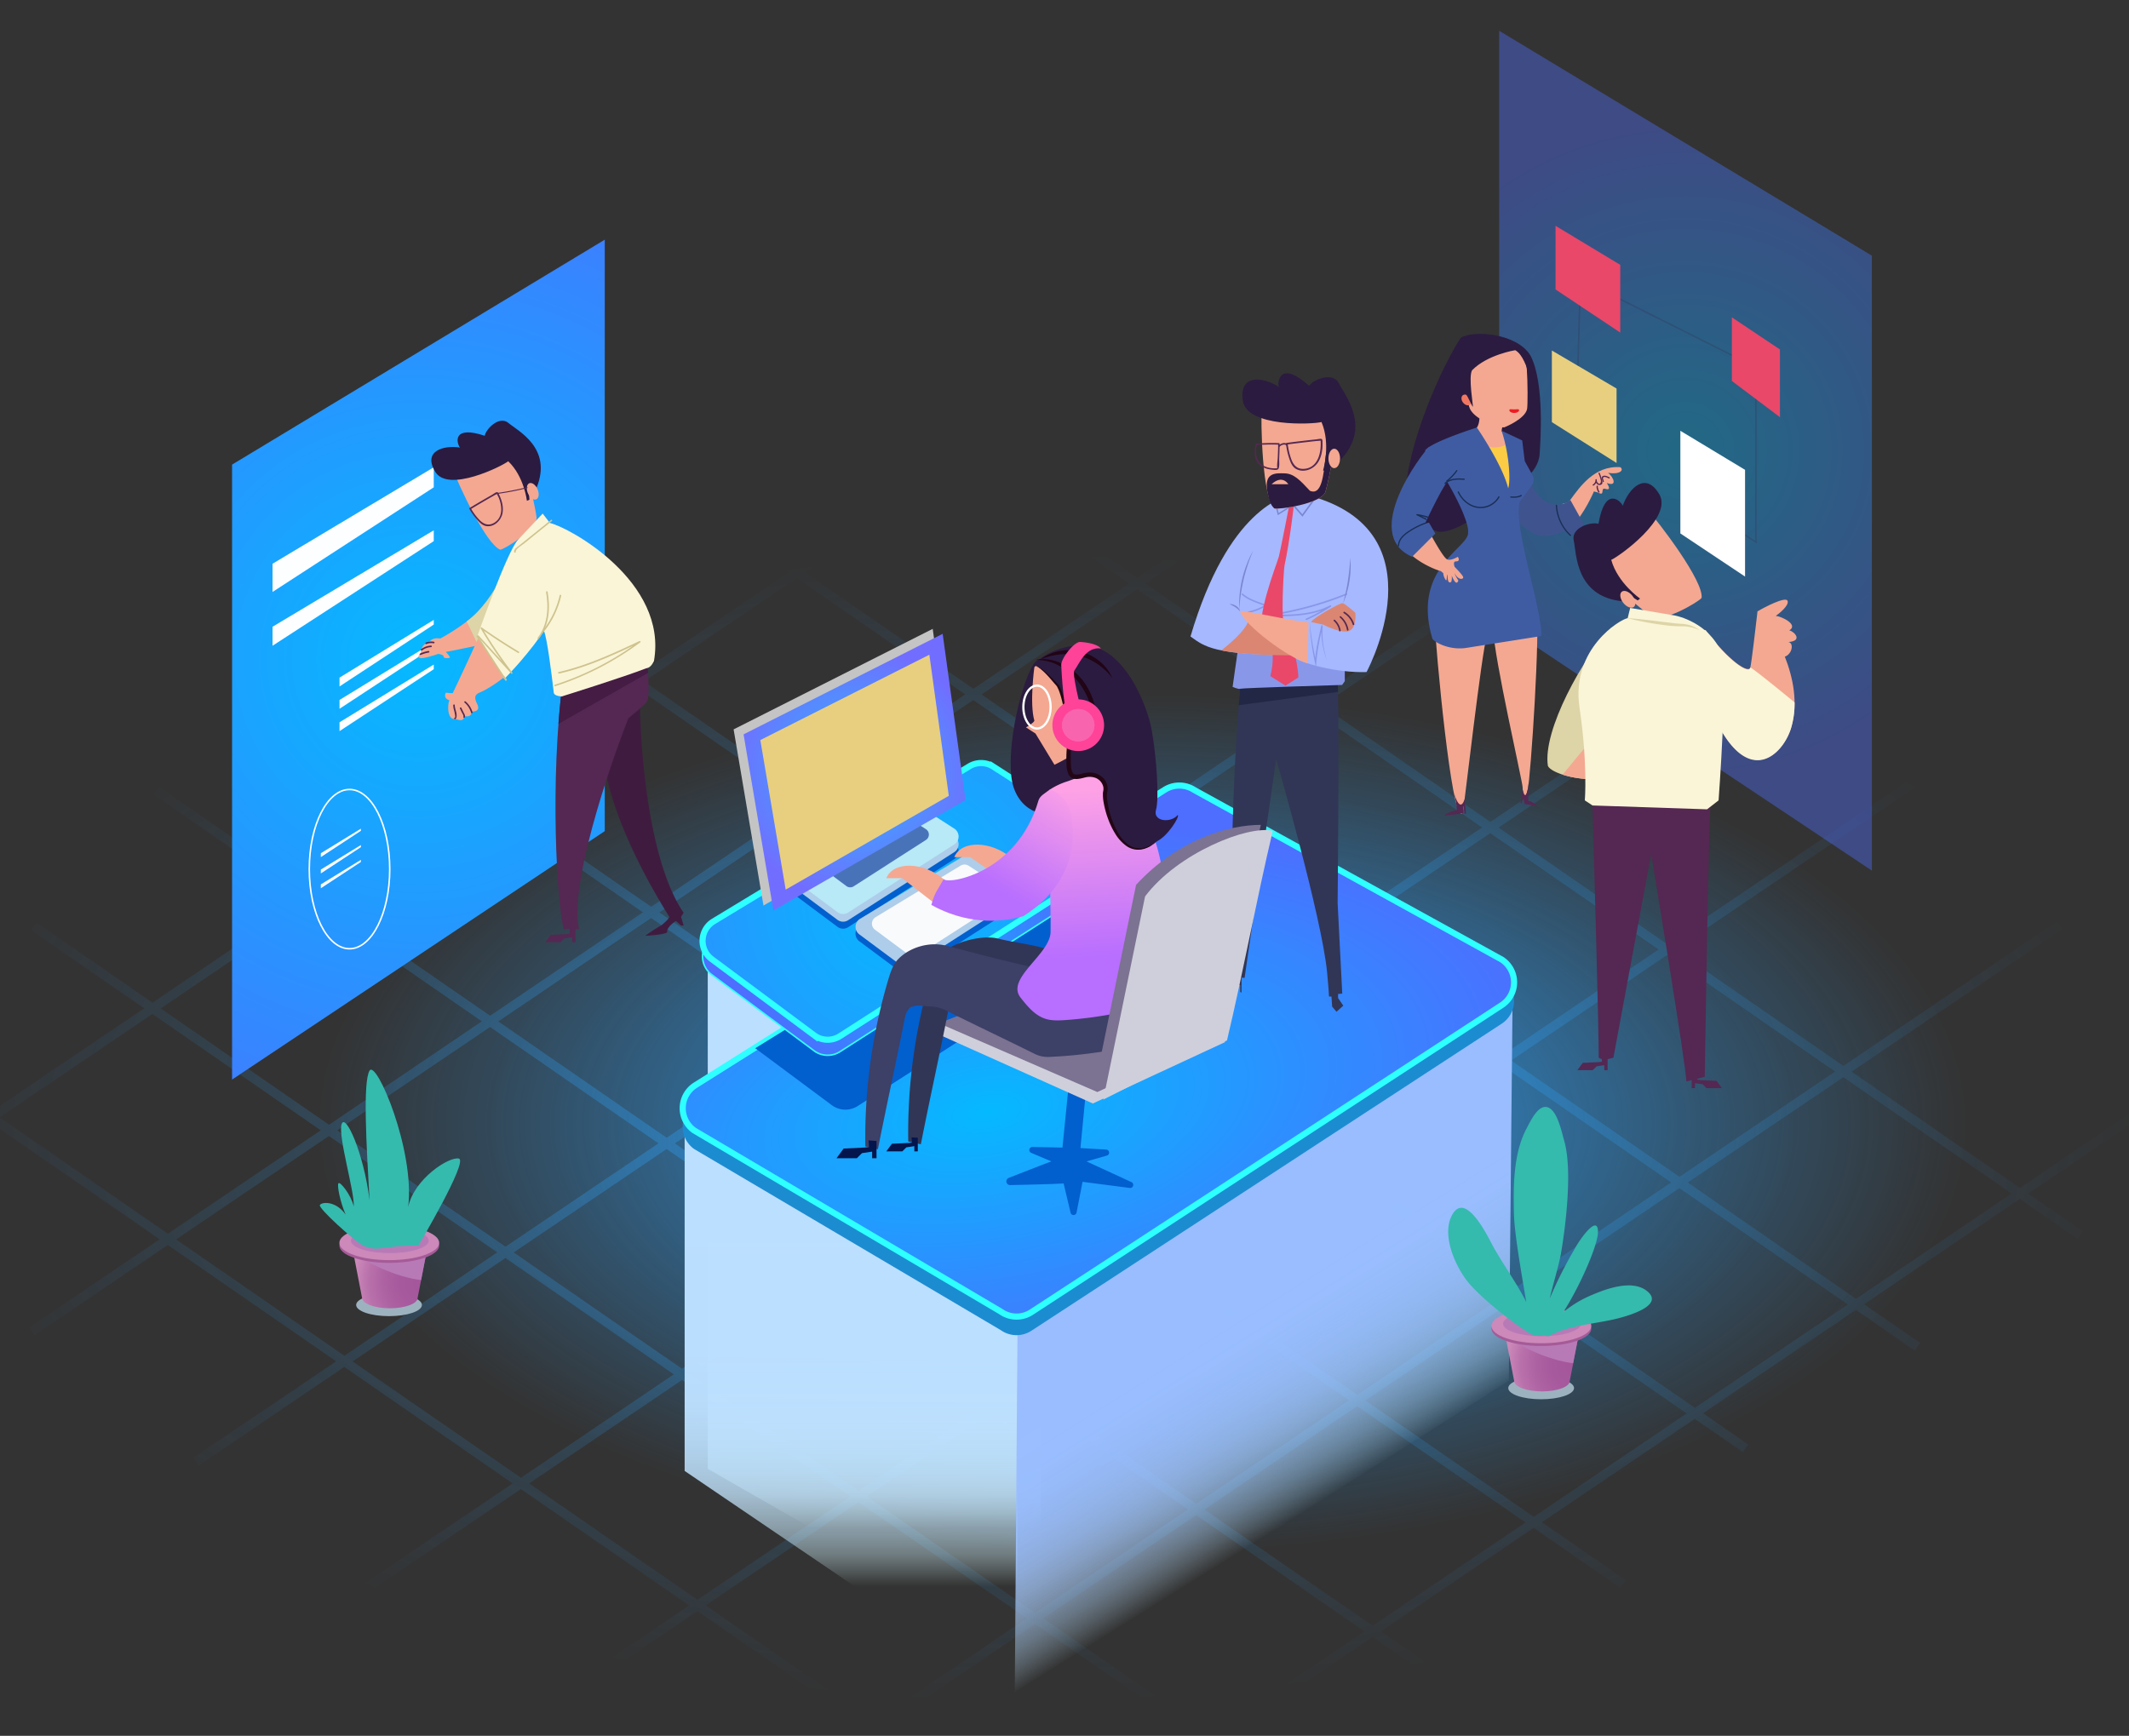 <svg xmlns="http://www.w3.org/2000/svg" xmlns:xlink="http://www.w3.org/1999/xlink" viewBox="0 0 1384.64 1129.19"><rect x="0" y="0" width="1384.64" height="1129.19" fill="#333333" stroke="none"/><defs><style>.cls-1{isolation:isolate;}.cls-2{opacity:0.48;fill:url(#radial-gradient);}.cls-3{fill:url(#radial-gradient-2);}.cls-4{opacity:0.4;fill:url(#radial-gradient-3);}.cls-21,.cls-5,.cls-59{fill:none;}.cls-5{stroke:#313656;opacity:0.31;}.cls-21,.cls-30,.cls-32,.cls-33,.cls-5,.cls-59{stroke-miterlimit:10;}.cls-6{fill:#fff;}.cls-7{fill:#e8cf80;}.cls-8{fill:#e94869;}.cls-9{fill:#2b1b40;}.cls-10{fill:#f4a891;}.cls-11{fill:#fccc44;}.cls-12{fill:#3f548e;}.cls-13{fill:#3f5ca3;}.cls-14{fill:#f27762;}.cls-15{fill:#542852;}.cls-16{fill:#192f56;}.cls-17{fill:#ec1c24;}.cls-18{fill:#ddd4a7;}.cls-19{fill:#faf5d7;}.cls-20{fill:url(#radial-gradient-4);}.cls-21{stroke:#fdfeff;stroke-width:0.99px;}.cls-22{fill:#fdfeff;}.cls-23{fill:#3f1c3f;}.cls-24{fill:#441c44;}.cls-25{fill:#cec38e;}.cls-26{fill:url(#linear-gradient);}.cls-27{fill:url(#linear-gradient-2);}.cls-28{fill:url(#linear-gradient-3);}.cls-29{fill:#1c8cd1;}.cls-30,.cls-32,.cls-33{stroke:#2effff;}.cls-30,.cls-33{stroke-width:4px;}.cls-30{fill:url(#radial-gradient-5);}.cls-31{fill:#025fce;}.cls-32{fill:url(#radial-gradient-6);}.cls-33{fill:url(#radial-gradient-7);}.cls-34{fill:#313656;}.cls-35{fill:#212744;}.cls-36{fill:#8997e9;}.cls-37{fill:#a6b8ff;}.cls-38{fill:#7a86d0;}.cls-39{fill:#db8672;}.cls-40{fill:#adcdea;}.cls-41{fill:#b7e9f7;}.cls-42{fill:#4973b9;}.cls-43{fill:#f9fafc;}.cls-44{fill:#c4c4c4;}.cls-45{fill:url(#radial-gradient-8);}.cls-46{fill:#9db2bf;}.cls-46,.cls-48{mix-blend-mode:multiply;}.cls-47{fill:url(#radial-gradient-9);}.cls-48{fill:#b87ab7;}.cls-49{fill:#a55b97;}.cls-50{fill:#cc89b9;}.cls-51{fill:#cfcfdb;}.cls-52{fill:#7c7291;}.cls-53{fill:#03154c;}.cls-54{fill:#727272;}.cls-55{fill:#3d4067;}.cls-56{fill:url(#linear-gradient-4);}.cls-57{fill:url(#linear-gradient-5);}.cls-58{fill:#230615;}.cls-59{stroke:#fff;stroke-width:1.45px;}.cls-60{fill:#210415;}.cls-61,.cls-62{fill:#ff4399;}.cls-62{fill-rule:evenodd;}.cls-63{fill:#f964af;}.cls-64{fill:url(#radial-gradient-10);}.cls-65{fill:#35baae;}</style><radialGradient id="radial-gradient" cx="670.08" cy="735.93" r="720.26" gradientTransform="translate(0 350.96) scale(1 0.52)" gradientUnits="userSpaceOnUse"><stop offset="0" stop-color="#2ea5ff"/><stop offset="1" stop-color="#2ea5ff" stop-opacity="0"/></radialGradient><radialGradient id="radial-gradient-2" cx="742.99" cy="733.27" r="536.78" gradientTransform="translate(0 349.69) scale(1 0.52)" gradientUnits="userSpaceOnUse"><stop offset="0" stop-color="#2ea5ff"/><stop offset="0.33" stop-color="#2ea5ff" stop-opacity="0.66"/><stop offset="0.79" stop-color="#2ea5ff" stop-opacity="0.19"/><stop offset="1" stop-color="#2ea5ff" stop-opacity="0"/></radialGradient><radialGradient id="radial-gradient-3" cx="1096.22" cy="293.19" r="211.32" gradientUnits="userSpaceOnUse"><stop offset="0" stop-color="#05b9ff"/><stop offset="1" stop-color="#4d6eff"/></radialGradient><radialGradient id="radial-gradient-4" cx="272.13" cy="429.1" r="398.48" xlink:href="#radial-gradient-3"/><linearGradient id="linear-gradient" x1="569.05" y1="703.67" x2="569.05" y2="993.98" gradientUnits="userSpaceOnUse"><stop offset="0" stop-color="#bbdfff"/><stop offset="0.37" stop-color="#bbdfff" stop-opacity="0.99"/><stop offset="0.51" stop-color="#bce0ff" stop-opacity="0.97"/><stop offset="0.6" stop-color="#bee2ff" stop-opacity="0.92"/><stop offset="0.68" stop-color="#c0e4ff" stop-opacity="0.85"/><stop offset="0.75" stop-color="#c4e6ff" stop-opacity="0.77"/><stop offset="0.8" stop-color="#c8eaff" stop-opacity="0.66"/><stop offset="0.86" stop-color="#cef" stop-opacity="0.53"/><stop offset="0.91" stop-color="#d2f3ff" stop-opacity="0.39"/><stop offset="0.95" stop-color="#d8f8ff" stop-opacity="0.22"/><stop offset="0.99" stop-color="#dffeff" stop-opacity="0.04"/><stop offset="1" stop-color="#e0ffff" stop-opacity="0"/></linearGradient><linearGradient id="linear-gradient-2" x1="554.02" y1="791.24" x2="554.02" y2="1032.3" xlink:href="#linear-gradient"/><linearGradient id="linear-gradient-3" x1="787.19" y1="822.7" x2="876.49" y2="965.61" gradientUnits="userSpaceOnUse"><stop offset="0.15" stop-color="#99bdff"/><stop offset="0.32" stop-color="#9abeff" stop-opacity="0.99"/><stop offset="0.43" stop-color="#9bbfff" stop-opacity="0.95"/><stop offset="0.53" stop-color="#9ec2ff" stop-opacity="0.89"/><stop offset="0.62" stop-color="#a2c6ff" stop-opacity="0.81"/><stop offset="0.7" stop-color="#a8ccff" stop-opacity="0.7"/><stop offset="0.78" stop-color="#aed2ff" stop-opacity="0.56"/><stop offset="0.86" stop-color="#b6daff" stop-opacity="0.4"/><stop offset="0.93" stop-color="#bfe3ff" stop-opacity="0.22"/><stop offset="1" stop-color="#c8ecff" stop-opacity="0.01"/><stop offset="1" stop-color="#c9edff" stop-opacity="0"/></linearGradient><radialGradient id="radial-gradient-5" cx="642.08" cy="725.35" r="371.64" gradientTransform="translate(-48.85 485.4) rotate(-9.46) scale(1 0.48)" xlink:href="#radial-gradient-3"/><radialGradient id="radial-gradient-6" cx="588.44" cy="596.5" r="112.68" xlink:href="#radial-gradient-3"/><radialGradient id="radial-gradient-7" cx="588.44" cy="586.38" r="303.8" xlink:href="#radial-gradient-3"/><radialGradient id="radial-gradient-8" cx="555.78" cy="502.32" r="81.58" gradientUnits="userSpaceOnUse"><stop offset="0" stop-color="#29b9ff"/><stop offset="1" stop-color="#716eff"/></radialGradient><radialGradient id="radial-gradient-9" cx="276.63" cy="834.07" r="46.32" gradientUnits="userSpaceOnUse"><stop offset="0" stop-color="#a4569b"/><stop offset="0.35" stop-color="#a6599d"/><stop offset="0.59" stop-color="#ad62a2"/><stop offset="0.8" stop-color="#b971ab"/><stop offset="0.98" stop-color="#ca87b8"/><stop offset="1" stop-color="#cc89b9"/></radialGradient><linearGradient id="linear-gradient-4" x1="704.26" y1="512.51" x2="710.23" y2="622.97" gradientUnits="userSpaceOnUse"><stop offset="0" stop-color="#ffa2e5"/><stop offset="0.21" stop-color="#ef97eb"/><stop offset="1" stop-color="#b86eff"/></linearGradient><linearGradient id="linear-gradient-5" x1="689.52" y1="506.92" x2="647.73" y2="578.76" xlink:href="#linear-gradient-4"/><radialGradient id="radial-gradient-10" cx="1025.92" cy="888.14" r="46.32" xlink:href="#radial-gradient-9"/></defs><title>Artboard 7</title><g class="cls-1"><g id="Layer_2" data-name="Layer 2"><path class="cls-2" d="M1491.68,659.65l-3.39-5-174.6,118.15-109.46-75.68L1384.64,575l-3.39-5-182.36,123.4-109.46-75.68L1277.6,490.4l-3.39-5L1084.09,614.05,974.62,538.36l195.94-132.58-3.39-5L969.29,534.67,859.82,459l203.69-137.84-3.39-5L854.49,455.3,745,379.62,956.47,236.53l-3.39-5L739.68,375.93,630.22,300.24,849.43,151.91l-3.39-5L624.88,296.55l-144.4-99.83-3.43,5,142.46,98.5-101.24,68.5L374.58,269.34l-3.44,5,141.76,98-99.4,67.26L262.72,335.35l-3.44,5L408.13,443.23l-99.41,67.26L183,423.59l-3.44,5,123.76,85.56L204,581.39,103.34,511.83l-3.44,5L198.58,585l-99.4,67.26L23.65,600.08l-3.43,5L93.8,655.93-5.6,723.19-56,688.32l-3.43,5L-11,726.83-88,779l3.38,5,79-53.47L103.83,806.2,19,863.61l3.39,5,86.77-58.72,109.47,75.69L126,948.23l3.39,5,94.54-64L333.43,965l-100.35,67.91,3.39,5,102.3-69.22,109.46,75.68-108.11,73.16,3.39,5L453.57,1048,563,1123.7l-115.87,78.4,3.38,5,117.82-79.73,109.47,75.69-123.63,83.66,3.39,5,125.57-85,131.63,91,3.44-5-129.69-89.67,99.4-67.26,106.54,73.66,3.44-5-104.61-72.33,99.4-67.26,81.46,56.32,3.44-5-79.52-55,99.4-67.26,56.37,39,3.44-5-54.44-37.64,99.4-67.26,31.29,21.63,3.44-5-29.35-20.29,99.4-67.26,38.36,26.53,3.44-5-36.43-25.19,101.24-68.5,37.66,26,3.44-5L1319,776.48Zm-298.16,37.41-101.24,68.5L982.82,689.88l101.23-68.51ZM647.76,752.25l-99.4,67.26L438.89,743.83l99.4-67.26Zm-104.1-79.32,99.41-67.26,109.46,75.68-99.4,67.26Zm109.43,83,109.47,75.68-99.4,67.27L553.69,823.2Zm5.38-3.64L757.87,685l109.46,75.68L767.93,828Zm104.77-70.9,99.4-67.26,109.47,75.68-99.4,67.27Zm-5.33-3.69L648.44,602l99.4-67.26,109.47,75.68ZM643.1,598.34,533.64,522.66,633,455.39,742.5,531.08ZM637.73,602l-99.4,67.26L428.86,593.56l99.4-67.27ZM533,672.88l-99.4,67.26L324.09,664.46l99.4-67.27Zm-104.77,70.9L328.78,811,219.31,735.35l99.4-67.26Zm5.34,3.69L543,823.15l-99.4,67.26L334.11,814.73Zm114.8,79.37,109.46,75.68-99.4,67.27L448.92,894.1Zm114.8,79.37L772.58,981.9l-99.4,67.26L563.72,973.47Zm5.37-3.63,99.4-67.27L877.36,911,778,978.26Zm104.78-70.9,99.4-67.27L982.13,840.1l-99.4,67.26ZM878,760.78l99.4-67.27,109.47,75.69-99.4,67.26Zm200.68-143.1L977.48,686.19,868,610.5,969.25,542ZM963.91,538.31l-101.23,68.5L753.21,531.13l101.24-68.5Zm-114.8-79.37-101.23,68.5L638.41,451.76l101.24-68.51ZM624.85,303.88l109.46,75.68L633.08,448.07,523.61,372.38ZM518.24,376,627.7,451.7,528.3,519,418.84,443.28Zm-104.78,70.9L522.93,522.6l-99.4,67.27L314.06,514.18Zm-104.77,70.9L418.15,593.5l-99.4,67.27L209.29,585.08Zm-104.78,70.9L313.38,664.4,214,731.67,104.51,656ZM-.26,726.88l99.4-67.26L208.6,735.3l-99.4,67.27Zm114.8,79.37L213.94,739l109.47,75.69L224,881.94Zm114.8,79.38,99.4-67.27,109.47,75.69-99.4,67.26ZM344.14,965l99.4-67.26L553,973.42l-99.4,67.27Zm114.8,79.37,99.4-67.26,109.47,75.69-99.4,67.26Zm224.27,155.06-109.46-75.68,99.4-67.27,109.46,75.69ZM788,1128.53l-109.47-75.68,99.4-67.27,109.47,75.69Zm104.77-70.9L783.29,982l99.41-67.26,109.46,75.68Zm104.78-70.9L888.07,911.05l99.4-67.26,109.47,75.68Zm104.77-70.9L992.84,840.15l99.4-67.26,109.47,75.68Zm104.77-70.9-109.46-75.68,101.23-68.51,109.47,75.69Z"/><circle class="cls-3" cx="773.46" cy="715.35" r="758.21"/><polygon class="cls-4" points="975.03 20.01 975.03 404.75 1217.41 566.36 1217.41 166.31 975.03 20.01"/><polyline class="cls-5" points="1025.88 250.94 1027.85 181.62 1141.99 238.91 1141.99 352.65 1105.41 328.7"/><polygon class="cls-6" points="1092.86 280.24 1092.86 347.02 1134.93 375.07 1134.93 305.64 1092.86 280.24"/><polygon class="cls-7" points="1009.29 228.02 1009.29 274.61 1051.36 301.18 1051.36 252.74 1009.29 228.02"/><polygon class="cls-8" points="1011.68 146.9 1011.68 188.3 1053.76 216.35 1053.76 172.29 1011.68 146.9"/><polygon class="cls-8" points="1126.36 206.44 1126.36 247.83 1157.63 271.39 1157.63 227.34 1126.36 206.44"/><path class="cls-9" d="M993.37,310.3c3.29-3.09,7.61-8.23,8-15.23s3.36-45.87-6-63.77c-8.78-14.6-37.3-16.72-45.4-11.52C938,238.09,915,288.49,914,323.05c1.23,4.51,12.22,20.46,20.58,22.63C950,349.69,993.37,310.3,993.37,310.3Z"/><path class="cls-10" d="M960,257.58c1.51,4.39,4.2,16.58,0,21.24s18.1,42.65,18.65,42.93,8.22-.41,8.5-1-1.24-31.27-1.24-31.27l-9-8.64c-1.25-.65,2.06-7.78,3.71-13.15s-3.71-21.82-4.94-22S960,257.58,960,257.58Z"/><path class="cls-11" d="M985.89,284.57c-1.26,3.74-17.59,12.61-25.8,0s5.51,44.72,6.33,45.27,19.47,4.66,19.47,4.66,6.77-17.23,5.76-19.2S985.89,284.57,985.89,284.57Z"/><path class="cls-10" d="M1015.38,328.71c1.36-2.23,3.48-.27,5.9-3.53,6.07-8.23,15.74-22.54,32.57-21.26,2.47,1.85-.21,4.94-8,3.7,3.7,2.88,6.17,9.26-.83,6.58,1.44,2.27,2.68,4.94-1,3.81-3.49-1.13.21,5.25-4.73,2.37-3.54-1-2.67-.62-2.67-.62s-6.24,14.66-13.92,22C1015.25,348.91,1015.38,328.71,1015.38,328.71Z"/><path class="cls-10" d="M999.14,394.6c2.87,13.79-3.65,111.33-5.57,119.28s-3.29,1.92-3.29-1.64-18.69-84.52-19.2-103.41C970.53,388.26,977.75,376.22,999.14,394.6Z"/><path class="cls-10" d="M932.24,386.61c-.55,15.08,8.67,117.12,15.53,138.52-.27,1.92,2.81,6.31,3.63,3.12S963.75,422.82,967,413.87,934,377.52,932.24,386.61Z"/><path class="cls-12" d="M1021.28,325.18c-4.12,4.11-19.68,8.36-28-16.46-7.41,9.87-7.41,30.72-7.41,30.72,9.33,4.66,12.9,14.26,31.82,6l3.57,3.22,9-7.33Z"/><path class="cls-13" d="M976.57,280.2,990,286.5l1.64,13.44,5,9.09a6.34,6.34,0,0,1-.46,6.77l-7.82,10.67c-4.34,16.84,15.07,71.13,14,87.3l-48.55,7.68c-11.44,1.79-21.12-3.84-22.21-6-13.72-46.08,23.86-59,23.19-68.95,1.09-8.51-15.89-40.22-28-53.38,3.57-5.49,33.73-15,33.73-15s16.79,24.44,20.35,39.52C982.55,313.2,981.64,295.28,976.57,280.2Z"/><path class="cls-10" d="M937,371.5c-5.42-1.44-18.72-7.72-23.45-15.54s15.84-10.28,15.84-10.28c1.85,3.5,9.26,17,11.73,18.18s7-1.66,7-1.66,2.16,3.18-1.49,3c-1.85.21-.56,3.6-.56,3.6s6,5.95,5.54,6.89c0,1.19-3.28,1.91-5.6-2.93.52,2.26,2.56,4.65,2.42,5-.36,1-1.49,3.5-4.27-3.29.21,1.59,0,3.86-.46,4.11s-2.26,1.7-2.31-4.88c-.72,1-.21,3.8-.83,3.75s-2-3.25-1.85-4.52A15.81,15.81,0,0,0,937,371.5Z"/><path class="cls-13" d="M929.39,290.74c-4.26,4-44.71,56.65-11,71.46l15.09-15.08L929.39,340l-2.57.55s13.82-29.9,17.38-30.45S941.46,291.69,929.39,290.74Z"/><path class="cls-10" d="M993,240.15c.61,8.64.64,23.81.15,26-1.44,6.58-14.78,11.84-14.78,11.84-4.12.41-20.82-5.42-22.88-13.44-1.65-6.38-6.17-22.27-.32-35C958.63,222,989.05,209.91,993,240.15Z"/><path class="cls-14" d="M951.56,261.94c1.34,1.67,3.42,2.24,4.64,1.26s1.12-3.13-.22-4.8-3.42-2.24-4.64-1.26S950.22,260.27,951.56,261.94Z"/><path class="cls-9" d="M985.46,227.81s-18.19,2.88-28.09,13.09c-2.47,4.39.84,23.29.55,23.68s-3.5-7.3-4.38-7.82-6-7-6.59-11.79,10-26,17.66-27.12,32.2,4.4,30.68,27C992.76,238.77,990.4,230.55,985.46,227.81Z"/><path class="cls-15" d="M988.91,522.45l1.37-7.94c0-.33,0-.53.1-.55,2.21,9.23,3.74-3.84,3.84-4.53,0,0-.44,9.05-.23,11.62,1.64,0,4.42,1.64,5.87,3.39L991.52,523s-.46-2.49-.82-4.86l-1.06,4.31Z"/><path class="cls-15" d="M953.52,529.38l-.94-8.74c0-.33,0-.53-.13-.54-3.08,9.22-6.72-3.85-6.86-4.53,0,0,2.13,9,1.85,11.61-2.29,0-6.15,1.65-8.17,3.4l12.33-1.47a22.44,22.44,0,0,1,.4-4.84l.5,5.11Z"/><path class="cls-15" d="M1039.7,308.11A23.88,23.88,0,0,1,1041,312a2.64,2.64,0,0,1,0,2c-.78,1.85-2.78-.39-2.52-1.79l-.81-.11a3.4,3.4,0,0,1-1.66,3.07c-.45.27,0,1,.41.71a4.19,4.19,0,0,0,2.07-3.78c0-.45-.72-.58-.81-.11-.38,2.05,1.63,4.45,3.81,3.19.82-.46.7-1.14.56-2a24.6,24.6,0,0,0-1.7-5.51c-.21-.49-.92-.07-.71.41Z"/><path class="cls-15" d="M1046.75,310.51c-1.17-.6-3-1.52-4.31-.81-1.51.81-.35,2.46-.14,3.62.1.52.89.3.8-.22-.16-.84-1.26-2.42.05-2.78,1-.27,2.37.48,3.18.9.47.24.89-.47.42-.71Z"/><path class="cls-15" d="M1038.47,316.07a3.08,3.08,0,0,0,.15,2.15,5.21,5.21,0,0,0,1,2.1c.36.39.94-.19.58-.58a4.08,4.08,0,0,1-.69-1.58c-.12-.38-.49-1.28-.28-1.67s-.47-.89-.71-.42Z"/><path class="cls-16" d="M1021.66,348a28.38,28.38,0,0,1-9-19.23c0-.52-.86-.53-.82,0a29.16,29.16,0,0,0,9.28,19.81c.39.37,1-.22.58-.58Z"/><path class="cls-16" d="M927.46,339.75a50.18,50.18,0,0,0-12.56,6.47c-3,2.18-5.65,4.9-5.76,8.84a.41.41,0,0,0,.82,0c.13-4.55,4-7.32,7.45-9.55a51,51,0,0,1,10.27-5c.5-.17.28-1-.22-.79Z"/><path class="cls-16" d="M928.92,336.12a41.69,41.69,0,0,0-7.39-1.71.42.42,0,0,0-.21.77l3.16,1.55,1.46.72a11.2,11.2,0,0,0,1.17.53l.19-.47-.09,0,.56.15,0-.06c-.23-.48-.94-.06-.71.41l0,.07a.43.43,0,0,0,.57.14l.08,0a.39.39,0,0,0,.19-.46c-.27-.7-1.43-1-2-1.26l-4.13-2-.21.77a40.12,40.12,0,0,1,7.17,1.67.41.41,0,0,0,.22-.79Z"/><path class="cls-16" d="M974.51,323a13.24,13.24,0,0,1-13.59,6.57c-5.48-.87-9.82-4.86-12.13-9.76-.23-.48-.94-.06-.71.42,2.47,5.24,7.26,9.48,13.14,10.22a14.06,14.06,0,0,0,14-7c.25-.46-.46-.88-.71-.41Z"/><path class="cls-16" d="M989.11,322c-2,1.15-4.28,1.05-6.51.92-.53,0-.52.79,0,.82,2.39.14,4.79.19,6.93-1a.41.41,0,0,0-.42-.71Z"/><path class="cls-16" d="M940.12,314.78c2.92-3,8.27-2.91,12.17-2.63.53,0,.53-.78,0-.82-4.12-.3-9.66-.36-12.76,2.87-.36.38.22,1,.59.58Z"/><path class="cls-16" d="M941.29,313.2a32.89,32.89,0,0,0,6.51-6.82c.31-.43-.4-.84-.71-.41a32.18,32.18,0,0,1-6.38,6.65c-.41.33.17.91.58.58Z"/><path class="cls-17" d="M981.64,266.84c0,1,1.42,1.81,3.16,1.81s3.15-.81,3.15-1.81-1.41-.52-3.15-.52S981.64,265.83,981.64,266.84Z"/><path class="cls-10" d="M1070.46,330.29c9.43,10.68,37.59,47.83,36.21,58.64-1.72,2.51-25.85,16.78-32.73,12.12-4.56-3.1-23.57-19.59-29.91-24.38C1026,363.09,1048.21,315.7,1070.46,330.29Z"/><path class="cls-9" d="M1047.9,364.2c5.14-2.21,40.31-27.34,31.25-42.69s-20-3.41-23.72,7.46c-2.15-4.14-11.83-12-15.81,11.79-5.28-1.51-17.94,2.6-16.11,10.85s.9,36.26,31.39,39.5c-.66-2,.78-6.47,2.08-5.62s8.15,5.12,8.15,5.12l1.53-1.22S1052.1,379.34,1047.9,364.2Z"/><path class="cls-10" d="M1055.76,392.2c2.17,2.72,5.24,3.88,6.86,2.59s1.18-4.54-1-7.26-5.23-3.89-6.86-2.6S1053.6,389.47,1055.76,392.2Z"/><path class="cls-15" d="M1035.72,524s4.5,158,4,164c3,2.5,9.61,0,9.61,0l24.56-132.5s23.33,141.5,22.83,148l12-3s2.5-167.1,4-182.55S1049.22,470,1035.72,524Z"/><path class="cls-18" d="M1048.05,408.24c-18.33,19.07-45,67.07-41.33,90.07,2.33,4.67,19.33,9.67,33.33,8.34S1048.05,408.24,1048.05,408.24Z"/><path class="cls-10" d="M1016.27,503.93a63.16,63.16,0,0,0,23.78,2.72c6.31-.6,8.55-20.63,9.12-42.46Z"/><path class="cls-10" d="M1163.72,410.08c6.16-3.74-5-9.1-8.84-9.43,1.84-1.17,9-6.84,7.67-9.84s-15.69,4.59-19.33,6.8l-.17-.15s0,.45-.14,1.22q-.08.54-.12,1.08c-.86,7.46-3.57,30.73-4.41,34.36-1,4.34-14-4-29.08-24.23,0,0-19.58-4.1,3.08,50.57s47.34,31,52.67,12.33c4.49-15.49,1.14-32-4.24-45.6,4.91-1.77,6-9.08,2.24-9.54C1172.72,417,1167.05,410.81,1163.72,410.08Z"/><path class="cls-19" d="M1138.38,434.39c-1,4.33-14-4-29.08-24.24,0,0-19.58-4.1,3.08,50.57s47.34,31,52.67,12.33a55.23,55.23,0,0,0,2.08-16.14c-7.89-6.52-23.08-18.93-28.7-22.77A1.84,1.84,0,0,1,1138.38,434.39Z"/><path class="cls-19" d="M1060.22,395.48l-1.63,6.66c-4.5.5-36.87,19.75-31.37,57.8,5.5,37,3.5,60.73,3.5,60.73l5,3.31,74.5,2.5,7.5-5.81S1124,436,1119.65,425c-8-20.33-29.93-24.5-29.93-24.5Z"/><path class="cls-10" d="M1100.78,379.26l-4.56,4.63S1105.69,381.54,1100.78,379.26Z"/><polyline class="cls-15" points="1045.55 687.67 1045.55 696.17 1043.38 696.17 1043.38 692.92 1038.38 693.67 1035.88 696.17 1025.88 696.17 1029.38 691.42 1039.66 690.92 1041.88 690.67 1041.63 687.42"/><polyline class="cls-15" points="1100.22 699.36 1100.22 707.86 1102.38 707.86 1102.38 704.61 1107.38 705.36 1109.88 707.86 1119.88 707.86 1116.38 703.11 1106.1 702.61 1103.88 702.36 1104.13 699.11"/><polygon class="cls-20" points="393.32 155.92 393.32 540.66 150.94 702.28 150.94 302.23 393.32 155.92"/><ellipse class="cls-21" cx="227.31" cy="565.38" rx="26.16" ry="51.8"/><polygon class="cls-22" points="234.71 539.08 208.65 555.05 208.65 557.57 234.71 540.45 234.71 539.08"/><polygon class="cls-22" points="234.71 549.72 208.65 565.68 208.65 568.2 234.71 551.09 234.71 549.72"/><polygon class="cls-22" points="234.71 559.35 208.65 575.32 208.65 577.84 234.71 560.72 234.71 559.35"/><polygon class="cls-22" points="282.1 303.98 282.1 317.02 177.25 385.08 177.25 366.72 282.1 303.98"/><polygon class="cls-22" points="282.1 344.98 282.1 352.02 177.25 420.08 177.25 407.72 282.1 344.98"/><polygon class="cls-22" points="282.1 403.25 282.1 406.3 220.81 446.56 220.81 440.81 282.1 403.25"/><polygon class="cls-22" points="282.1 417.78 282.1 420.82 220.81 461.09 220.81 455.34 282.1 417.78"/><polygon class="cls-22" points="282.1 432.31 282.1 435.35 220.81 475.62 220.81 469.87 282.1 432.31"/><path class="cls-10" d="M286.38,415.36c-2-.25-5-.4-6.78,1.82-3.14,1.2-5.59,3.51-5.38,5.68a2.42,2.42,0,0,0-.53,2.55c-2.62,1.55-1.23,2.13-.86,2.48,1.31,1.28,12.2-2.5,12.2-2.5s3.59.45,3.44,1.65,2.54,1.35,4.13.77c0-.94-2.64-3.76-2.64-3.76,4-.6,30.44-6,34.92-7.77s11.31-47.56,11.31-47.56C331.33,374,319.8,397.1,286.38,415.36Z"/><path class="cls-18" d="M328.89,406.8c3.69-13.9,7.3-51.53,7.3-51.53-3.92,4.27-12.16,33.51-32.67,49l7.45,15.5c2.29-.51,4.5-1,6.48-1.49Z"/><path class="cls-10" d="M293.81,303.73c4.55,12.08,22.33,50.39,31.57,53.87,2.74-.31,24.4-13.57,23.59-21.05-.54-5-5.68-27.19-6.82-34.29C338.92,282.09,291.57,279.73,293.81,303.73Z"/><path class="cls-9" d="M330.53,300.06c-3.95,3.18-39,20.67-47.43,6.9s5.77-17.47,16-15.82c-2.4-3.48-4.57-14.55,16.15-7.65,1-4.87,9.68-13.26,15.51-8.28s28.64,16.1,18.3,41.88c-1.31-1.37-5.51-2.12-5.39-.72s.65,8.69.65,8.69l-1.63.71S340.87,309.85,330.53,300.06Z"/><path class="cls-10" d="M349.6,318.24c1.26,2.89.89,5.84-.83,6.59s-4.14-1-5.4-3.87-.89-5.84.83-6.59S348.34,315.35,349.6,318.24Z"/><path class="cls-15" d="M306,331.31c4.16-2.52,8.36-5,12.57-7.4,1.52-.87,3.05-1.76,4.6-2.59.39-.21-.07-.42.17.26s.79,1.57,1.11,2.36c2.08,5.23,2.76,12.12-2.46,15.77-3.74,2.61-7.19,1.6-10.15-1.47a38.36,38.36,0,0,1-5.66-7.62.5.5,0,0,0-.86.51,41.05,41.05,0,0,0,4.87,6.79c1.58,1.8,3.48,3.85,5.94,4.29,5.28.94,10-3.82,10.74-8.71.63-4-.56-8.39-2.41-12-.32-.6-.54-1.32-1.28-1.33s-2.45,1.32-3.16,1.72q-7.32,4.17-14.53,8.52A.5.5,0,0,0,306,331.31Z"/><path class="cls-15" d="M322.67,321.4a180.61,180.61,0,0,0,20.24-3.88.32.32,0,0,0-.17-.61,182.64,182.64,0,0,1-20.07,3.86c-.4.05-.4.69,0,.63Z"/><path class="cls-10" d="M311.85,413.18c-3,7.14-12.63,27.71-17.41,37.73-2,0-3.9-.26-4.52-.29-1.21,2.62.12,4.29,2.41,4.93a9.65,9.65,0,0,0-.53,1.5c-.65,3.26-.65,11.31,4.35,10.66,3.05.87,5.58,1.74,5.62-2,1.35.44,5,.87,4.83-2.61,1.3-.43,5.87,0,3.91-4.78-1.3-2.83-3-6.1,1.53-7.84s22.41-12.18,29.81-25.46S311.85,413.18,311.85,413.18Z"/><path class="cls-23" d="M416.6,441.77c-1.66,13.66.34,111.33,28,152l-1.66,2.66,1.66,5.67h-1.66l-3.34-3s-6.33,4-5.66,7.33c-1.34,1.67-14.34,2.34-14.34,2.34a104.33,104.33,0,0,1,10.79-7s5.21-4.34,4.88-5.34-43.54-66.36-43.33-114,1.66-55.33,1.66-55.33Z"/><path class="cls-15" d="M420.94,429.1c0,1,2,23.33,0,27-1,2.33-11.67,10.33-12.34,11.33-4,9.67-39.33,103.34-32,137h-2.33v8.5H372.1v-3.25l-5,.75-2.5,2.5h-10l3.5-4.75,10.28-.5,2.22-.25-.25-3.25-3.75.25c-4.25-16.25-9.35-95.34-.33-163.66C375.27,437.77,420.94,429.1,420.94,429.1Z"/><path class="cls-24" d="M363.19,470.92l58.31-33.19c-.26-4.55-.56-8.24-.56-8.63,0,0-4.81.91-11.61,2.25l-44.58,22.23C364.14,459.33,363.63,465.13,363.19,470.92Z"/><path class="cls-19" d="M336.94,351.1l16-17,4.71,6.14c12.33,2.67,77,38.14,67.62,90,.15-1-1.17,4-5,4.5-14.84,5.81-54.8,18.28-54.8,18.28s-5,0-5.32-2.46c-1.17-10.2-4.4-36.73-6.55-40.49-6.66,12-25,31-25,31l-18.33-26.67S329.65,358.85,336.94,351.1Z"/><path class="cls-25" d="M350.43,415.6c6.76-8.72,7.62-20.11,5.7-30.65-.11-.63-1.07-.37-1,.26,1.84,10.15,1.07,21.28-5.45,29.69-.39.5.32,1.21.71.7Z"/><path class="cls-25" d="M364,387.27a57.74,57.74,0,0,1-11.71,23.84c-.41.49.29,1.21.7.71a58.65,58.65,0,0,0,12-24.28c.15-.63-.82-.89-1-.27Z"/><path class="cls-25" d="M310,414.19q5.12,7.94,10.24,15.88l4.85,7.52c.14.21,3.46,6,4.24,4.79.35-.54-.51-1-.87-.5l-.06.1a.5.5,0,0,0,.08.61.65.65,0,0,0,.77.21.51.51,0,0,0,.37-.48,1.26,1.26,0,0,0-.29-.73c-.57-.94-1.65-1.82-2.3-2.83q-2.69-4.18-5.39-8.36l-10.78-16.72c-.35-.54-1.21,0-.86.51Z"/><path class="cls-25" d="M310.59,414.11l21.88,24.06c.45.49,1.1-.22.71-.71a286.13,286.13,0,0,1-19.69-29.1l-.68.68q11.76,8.35,24.16,15.74a.5.5,0,0,0,.5-.86q-12.37-7.4-24.16-15.74c-.42-.3-.93.28-.68.69a288.55,288.55,0,0,0,19.84,29.3l.71-.71-21.88-24c-.43-.48-1.14.23-.71.7Z"/><path class="cls-25" d="M361.13,446.37a191.1,191.1,0,0,0,55.27-28.49.5.5,0,0,0-.5-.86c-17,8-34.15,16-52.58,20.16-.62.14-.36,1.1.27,1,18.51-4.15,35.74-12.21,52.81-20.26l-.5-.86a190,190,0,0,1-55,28.38c-.61.2-.35,1.17.26,1Z"/><path class="cls-25" d="M358.34,338.21l-14,11.28-6.8,5.49c-1.34,1.08-3.38,2.13-3.15,4.09.07.64,1.07.64,1,0-.23-2,4.16-4.43,5.5-5.52l6-4.88,12.09-9.76c.5-.4-.21-1.11-.71-.7Z"/><path class="cls-15" d="M294.78,458.77a11.75,11.75,0,0,0,.59,3.47c.14.47,1.11,4.64.49,4.61s-.64,1,0,1c1,0,1.11-1.76,1.12-2.41.06-2.3-1.21-4.37-1.2-6.67a.5.5,0,0,0-1,0Z"/><path class="cls-15" d="M302.33,466.55a3.09,3.09,0,0,0-.53-2.46c-.59-1.22-1.19-2.43-1.78-3.65-.28-.58-1.14-.08-.86.5.4.84.81,1.67,1.22,2.5s1.28,2,1,2.84c-.22.61.75.87,1,.27Z"/><path class="cls-15" d="M307.31,463.31a14.54,14.54,0,0,0-4.51-7c-.48-.42-1.19.28-.71.7a13.65,13.65,0,0,1,4.25,6.55.5.5,0,0,0,1-.26Z"/><path class="cls-15" d="M273.62,426.07a21.6,21.6,0,0,1,5.28-1.59c.63-.11.36-1.07-.27-1a23.12,23.12,0,0,0-5.51,1.69c-.59.26-.08,1.12.5.86Z"/><path class="cls-15" d="M274.42,423.17a10.32,10.32,0,0,1,5.93-2.19c.64,0,.65-1,0-1a11.35,11.35,0,0,0-6.44,2.33c-.5.38,0,1.25.51.86Z"/><path class="cls-15" d="M277.21,419a8.53,8.53,0,0,1,4.76-.52c.63.11.9-.86.26-1A9.52,9.52,0,0,0,277,418c-.59.24-.33,1.21.26,1Z"/><polygon class="cls-26" points="460.3 955.49 676.49 1079.5 677.8 761.98 460.3 622.18 460.3 955.49"/><polygon class="cls-27" points="445.27 956.88 660.96 1103.32 662.77 863.37 445.27 723.58 445.27 956.88"/><polygon class="cls-28" points="661.77 863.37 659.96 1103.32 981.28 898.23 983.71 652.97 661.77 863.37"/><path class="cls-29" d="M451.48,747.48,650.9,865.3a17.69,17.69,0,0,0,19.8.45L976.57,666a17.71,17.71,0,0,0,.17-29.69L776.72,526a17.7,17.7,0,0,0-18.92-.35L452.54,717.88A17.72,17.72,0,0,0,451.48,747.48Z"/><path class="cls-30" d="M451.48,735.39,650.9,853.21a17.71,17.71,0,0,0,19.8.45L976.57,653.94a17.71,17.71,0,0,0,.17-29.69l-200-110.31a17.74,17.74,0,0,0-18.92-.35L452.54,705.79A17.72,17.72,0,0,0,451.48,735.39Z"/><path class="cls-31" d="M724.81,587.49,685.19,562l-194,119.91,50.05,37.22a14.83,14.83,0,0,0,16.57.38L724.67,612.33A14.82,14.82,0,0,0,724.81,587.49Z"/><path class="cls-32" d="M463.17,634.26l66.56,49.5a14.83,14.83,0,0,0,16.57.38L713.14,577a14.82,14.82,0,0,0,.14-24.84L646.22,509a14.8,14.8,0,0,0-15.82-.29L464.06,609.51A14.81,14.81,0,0,0,463.17,634.26Z"/><path class="cls-33" d="M463.17,624.15l66.56,49.5a14.81,14.81,0,0,0,16.57.37L713.14,566.88a14.82,14.82,0,0,0,.14-24.84l-67.06-43.2a14.8,14.8,0,0,0-15.82-.3L464.06,599.4A14.81,14.81,0,0,0,463.17,624.15Z"/><path class="cls-34" d="M806.54,448c-6.64,75.56-6,162.42-5.5,187.62,0,.55.43.08.44.57.08,3.73.13,5.75.13,5.75h-4.18l-3.7,2.47v1.35H804l1.11-5.17,1.48.24v4.44l.86.49V636l2,.12L830,493.87S859.77,597.13,863.1,632.5c1.22,13,1.23,15.77,1.23,15.77h1.6l.47,6.6,2.82,3.3,4.42-3.95-3.39-5v-2.6l2.71-.24-3-58.9s1.43-143.37-.37-147.62-55.69-2.66-55.69-2.66-6.88,4.89-7.4,10.8"/><path class="cls-35" d="M813.94,437.24s-6.88,4.89-7.4,10.8c-.31,3.55-.6,7.12-.89,10.72l64.58-8.67c-.14-5.84-.33-9.55-.6-10.19-1.79-4.24-55.69-2.66-55.69-2.66"/><path class="cls-36" d="M815.66,359.57c-3.2,9.36-14,87.24-14,87.24s3.7,1.72,4.93,1.23,66.3-2.47,66.3-2.47l1.72-2.46V358.58s-37.46-21.69-58.9,1"/><path class="cls-37" d="M842.77,320.38c-7.89,2.47-43.87,10.35-68.51,93.65,9.36,6.9,15.61,11.66,64.9,12.32,6.9,5.26,30.55,11.5,49.61,10.84,3.29-6.24,49.62-97.91-46-116.81"/><polygon class="cls-38" points="847.08 336.12 840.88 329.09 841.62 328.44 847 334.55 855.18 323.3 855.98 323.88 847.08 336.12"/><polygon class="cls-38" points="831.03 335.12 828.48 324.91 829.33 324.7 831.59 333.75 837.86 329.85 838.32 330.59 831.03 335.12"/><path class="cls-36" d="M875.6,386a220.11,220.11,0,0,1-51,13.78c-.56.08-.4,1,.13,1,13.85.27,28.27.35,40.89-6.13l-.5-.86a113,113,0,0,1-15.74,8.65c-.58.26-.08,1.11.49.85a113.54,113.54,0,0,0,15.75-8.64.5.5,0,0,0-.5-.86c-12.45,6.41-26.73,6.27-40.39,6,0,.33.09.65.13,1a219.84,219.84,0,0,0,51-13.78c.58-.23.33-1.19-.26-.95"/><path class="cls-36" d="M807.63,386.87c4.23,3.8,10.15,5.41,15.36,7.44l-.12-.9a33.41,33.41,0,0,1-11.18,4.38c-.62.12-.36,1.07.27.95a33.87,33.87,0,0,0,11.41-4.48.5.5,0,0,0-.12-.9c-5-2-10.82-3.5-14.93-7.19-.47-.42-1.17.27-.69.7"/><path class="cls-8" d="M841.63,327.66S839,351.1,835.39,368c-.48,2.24-2.8,38.85.6,40.61,2.63,1.37,8.29,22.33,8.42,32.09L836,446l-9.82-6.16s5.43-18.15-3.94-28.35c-7.15-5.91,8.58-45.84,9.53-49.53s6.91-34.28,6.91-34.28Z"/><path class="cls-36" d="M852.13,404.27a16.5,16.5,0,0,0,0,3.37c.09,1.12.21,2.24.35,3.35.29,2.24.61,4.46,1,6.69s.76,4.43,1.2,6.64.87,4.42,1.37,6.61l-.88.06a97.06,97.06,0,0,1,1.6-12.25c.78-4,1.73-8,2.64-12l.83.12c-.13,1.89-.22,3.78-.18,5.68a54.05,54.05,0,0,0,.42,5.68c.25,1.88.56,3.76,1,5.62s.89,3.71,1.4,5.55a63.09,63.09,0,0,1-2.88-11.1,53.88,53.88,0,0,1-.56-11.49l.83.12c-.88,4-1.78,8-2.52,12a118,118,0,0,0-1.65,12.14l-.23,3-.66-3c-1-4.41-1.72-8.87-2.31-13.35-.3-2.24-.57-4.49-.73-6.74-.08-1.13-.15-2.25-.19-3.38a14.67,14.67,0,0,1,.2-3.38"/><path class="cls-38" d="M806.54,397.76A15.14,15.14,0,0,0,803.4,395c-1.15-.75-2.45-1.32-3.68-2.16a9.14,9.14,0,0,1,4.21,1.33,6.62,6.62,0,0,1,1.67,1.54,5.09,5.09,0,0,1,.94,2"/><path class="cls-38" d="M806,396.78a67.76,67.76,0,0,1,.21-10,74.59,74.59,0,0,1,1.6-9.85,73.14,73.14,0,0,1,2.92-9.55l.93-2.32,1-2.28c.73-1.5,1.46-3,2.28-4.44-.3.78-.61,1.55-.94,2.31l-.89,2.31-.87,2.33-.79,2.34c-1,3.14-1.94,6.31-2.68,9.52s-1.34,6.46-1.81,9.72-.75,6.56-1,9.88"/><path class="cls-38" d="M873.6,392.16c.6-2.41,1.2-4.81,1.71-7.22s1-4.84,1.34-7.27.68-4.88.94-7.33c.13-1.23.23-2.46.32-3.7s.17-2.46.26-3.71c.13,1.24.17,2.48.23,3.73s0,2.48,0,3.73a61.68,61.68,0,0,1-.73,7.43,60.27,60.27,0,0,1-1.58,7.29,55.91,55.91,0,0,1-2.44,7.05"/><path class="cls-39" d="M840.14,426.31c.54.41-18-12.68-28.53-21.65-2.13,5.73-11.12,13.69-17.37,18.42,9,1.82,23.32,3.23,45.9,3.23"/><path class="cls-10" d="M851,404.66l-.5,26.87c-12.39-3.24-41.47-25.14-43.94-33.77.25-1.72,34.42,6.66,44.44,6.9"/><path class="cls-10" d="M820.59,262c-.74,14.29.33,61.11,8.17,68.75,2.92.91,30.82-3,33.31-10.92,1.66-5.29,6.3-30.14,8.3-37.87C876,260,829,236.59,820.59,262"/><path class="cls-9" d="M862.33,295.81c-1.62,14.1-2.75,26.52-10.35,23.51-6.6-7.09-10.54-11.28-16.61-11.4-5.26-.1-13.12-.84-11.25,11.07,1.26,7.15,2.35,9.51,4.64,11.74,2.92.91,30.82-3,33.31-10.92,1.12-3.55,3.58-15.93,5.68-26-1.75-3-4.57-4.21-5.42,2"/><path class="cls-10" d="M827,315h10.87s-3.75-6.58-10.87,0"/><path class="cls-9" d="M859.53,274.54c-5.42,1.48-48.8,3.7-51.26-14s13.62-15.19,23.32-8.95c-.9-4.61,1.82-16.82,19.8-.61,3.21-4.49,15.74-9.17,19.45-1.53s22,29.08,0,50.68c-.72-2-4.66-4.6-5.15-3.12s-3.21,9.12-3.21,9.12h-2s5.18-17-1-31.55"/><path class="cls-10" d="M871.52,298.22c0,3.5-1.69,6.33-3.78,6.33s-3.76-2.83-3.76-6.33,1.68-6.32,3.76-6.32,3.78,2.83,3.78,6.32"/><path class="cls-39" d="M852.63,404.66c2.21-3.45,18.89-12.32,20.41-12.32s8.44,6.34,8.44,6.34,1.21,11.65-5.69,12.14c-6.65.25-15-4.43-15-4.43Z"/><path class="cls-15" d="M836.93,289.17c4.5-.6,9-1.13,13.53-1.65,2.12-.24,4.24-.49,6.37-.7a8.32,8.32,0,0,0,1.8-.17,1.73,1.73,0,0,1,.51,0c.14,0-.29-.56-.26-.16.57,7.56-1.54,18-10.92,18.52-4.68.25-7-2.82-8.35-6.85a43.72,43.72,0,0,1-2.13-9.52c-.07-.7-1.18-.71-1.11,0a45.16,45.16,0,0,0,2.07,9.49c.88,2.68,2,5.6,4.61,7,5,2.65,11.24.11,14.13-4.34,2.38-3.66,3.1-8.41,2.93-12.72,0-.6.12-2-.49-2.44s-2.83.13-3.59.2q-9.57,1-19.1,2.27c-.7.09-.71,1.2,0,1.11"/><path class="cls-15" d="M831.27,288.76c0,2.91-.14,5.81-.25,8.72-.09,2.15-.6,4.61-.35,6.74.09.75.16.28,0,.33a4.34,4.34,0,0,1-1.24.1,17.12,17.12,0,0,1-3.85-.32c-3.75-.75-7.08-2.88-8.2-6.71-.54-1.85-1.17-7.05.69-8.17.7-.42,2.81-.13,3.64-.17l2.74-.09c2.43-.05,4.86,0,7.29.07.64,0,.64-1,0-1-4.86-.2-9.72,0-14.58.25a.49.49,0,0,0-.47.36c-1,4.34-1.32,9.41,1.92,12.93,2.23,2.41,5.55,3.47,8.74,3.75,1.29.12,3.7.58,4.24-.83.69-1.8.29-4.73.37-6.64.13-3.11.24-6.22.28-9.33a.5.5,0,0,0-1,0"/><path class="cls-15" d="M832.29,290.55a3.88,3.88,0,0,1,1.78-1.14c.63-.19,1.8-.35,2.3.21s1.12-.23.7-.7c-1.4-1.57-4.32-.32-5.48.94-.43.46.27,1.16.7.69"/><path class="cls-15" d="M867.47,403.94a10.92,10.92,0,0,1,3.49,6.45c.09.63,1,.36.95-.26a11.73,11.73,0,0,0-3.74-6.89c-.47-.42-1.17.27-.7.7"/><path class="cls-15" d="M871.4,401.65a14,14,0,0,1,4.62,8.23c.11.62,1.06.36,1-.26A14.78,14.78,0,0,0,872.1,401c-.47-.42-1.18.28-.7.7"/><path class="cls-15" d="M873.89,398.87a13.23,13.23,0,0,1,5.88,7.4c.19.6,1.14.34,1-.26a14.3,14.3,0,0,0-6.33-8,.49.49,0,0,0-.5.85"/><path class="cls-31" d="M517.28,582.49,544.78,603a6.13,6.13,0,0,0,6.85.15l69-44.28a6.13,6.13,0,0,0,.06-10.27l-27.72-17.86a6.13,6.13,0,0,0-6.54-.12l-68.75,41.69A6.12,6.12,0,0,0,517.28,582.49Z"/><path class="cls-31" d="M559,612.4l27.51,20.46a6.13,6.13,0,0,0,6.85.16l69-44.29a6.12,6.12,0,0,0,0-10.26l-27.71-17.86a6.11,6.11,0,0,0-6.54-.12l-68.76,41.68A6.12,6.12,0,0,0,559,612.4Z"/><path class="cls-40" d="M559,607.93l27.51,20.45a6.11,6.11,0,0,0,6.85.16l69-44.29a6.12,6.12,0,0,0,0-10.26l-27.71-17.86a6.11,6.11,0,0,0-6.54-.12L559.38,597.7A6.12,6.12,0,0,0,559,607.93Z"/><path class="cls-40" d="M517.28,578l27.5,20.46a6.13,6.13,0,0,0,6.85.15l69-44.28a6.13,6.13,0,0,0,.06-10.27l-27.72-17.85a6.13,6.13,0,0,0-6.54-.13l-68.75,41.69A6.12,6.12,0,0,0,517.28,578Z"/><path class="cls-41" d="M517.28,573l27.5,20.46a6.13,6.13,0,0,0,6.85.15l69-44.29a6.12,6.12,0,0,0,.06-10.26l-27.72-17.86a6.13,6.13,0,0,0-6.54-.12l-68.75,41.69A6.12,6.12,0,0,0,517.28,573Z"/><path class="cls-42" d="M531.8,562.53l18.75,13.94a4.17,4.17,0,0,0,4.66.11l47-30.17a4.18,4.18,0,0,0,0-7l-18.88-12.16a4.18,4.18,0,0,0-4.46-.09l-46.84,28.4A4.17,4.17,0,0,0,531.8,562.53Z"/><path class="cls-43" d="M569.15,604.87l22.13,16.45a4.94,4.94,0,0,0,5.51.13l55.46-35.62a4.93,4.93,0,0,0,0-8.26L630,563.21a4.92,4.92,0,0,0-5.26-.09l-55.29,33.52A4.93,4.93,0,0,0,569.15,604.87Z"/><polygon class="cls-44" points="477.12 474.48 606.61 409.09 621.5 517.21 496.54 589.08 477.12 474.48"/><polygon class="cls-45" points="483.59 477.72 613.08 412.32 627.97 520.45 503.01 592.32 483.59 477.72"/><polygon class="cls-7" points="494.5 481.43 604.42 425.92 617.07 517.71 510.99 578.72 494.5 481.43"/><ellipse class="cls-46" cx="253.02" cy="848.91" rx="21.39" ry="7.28"/><path class="cls-47" d="M228.26,807.1l7.22,37.21c0,3.73,8.09,6.76,18.07,6.76s18.07-3,18.07-6.76l7.23-37.21Z"/><path class="cls-48" d="M278.85,807.1H228.26l1.56,8c8.56,6.16,27.74,15.71,44.05,17.62Z"/><ellipse class="cls-49" cx="253.17" cy="810.28" rx="32.45" ry="11.26"/><ellipse class="cls-50" cx="253.17" cy="808.49" rx="32.45" ry="11.26"/><ellipse class="cls-48" cx="253.55" cy="807.1" rx="25.3" ry="8.08"/><path class="cls-9" d="M672,432.55c-8.71,13.43-19.59,62-12.33,80.91s26.84,17.78,30.11,14.51,27.93-42.45,27.93-42.45l-4.35-40.27S678.17,419.13,672,432.55Z"/><path class="cls-31" d="M736.05,769.09l-29.4-13.57,13.47-3.85a2,2,0,0,0-.42-3.82l-17-1,3.76-39.09-11.65.65L691,746.54l-19.72-.4a2,2,0,0,0-.8,3.75l13.31,5.63c-8,3-19.16,7.38-27.75,10.74a2.42,2.42,0,0,0,.93,4.67c11.91-.25,28.32-.65,34.78-1.06l4.56,19.19a2,2,0,0,0,3.81-.07c1.18-5.92,2.72-13.79,3.93-20.18l30.89,4A2,2,0,0,0,736.05,769.09Z"/><polygon class="cls-51" points="710.75 717.84 610.9 673.1 611.33 665.66 696.47 638.14 797.04 677.78 710.75 717.84"/><polygon class="cls-52" points="713.66 710.39 610.68 665.66 699.38 630.7 799.95 670.34 713.66 710.39"/><path class="cls-34" d="M709.93,684.34a313.58,313.58,0,0,0,54.83-7.29c1.21-6.64,2.41-13.35,2.06-20.08s-2.41-13.6-7-18.55c-8.16-8.82-21.75-9.43-33.73-8.51-12.8,1-13.56-5.29-26-2.27-12-12.1-34.52-13-51.05-17.07-10.61-2.62-29.27,2.28-36.92,10.08-3.42,3.49-5,8.34-6.42,13a361.41,361.41,0,0,0-15,108.92l8.18,1.83c5.86-29.72,11.41-54.45,17.27-84.17.52-2.64,1.14-5.47,3.13-7.27,2.17-2,5.41-2.2,8.32-1.89,7.12.75,9.73.14,16.13,3.35,18,9,38.57,18.74,57,27.86A19.18,19.18,0,0,0,709.93,684.34Z"/><polyline class="cls-53" points="596.91 740.13 596.91 748.99 594.66 748.99 594.66 745.6 589.45 746.38 586.85 748.99 576.43 748.99 580.08 744.04 590.78 743.52 593.1 743.26 592.84 739.87"/><polygon class="cls-54" points="611.98 646.88 626.22 637.17 695.5 669.54 669.6 682.49 611.98 646.88"/><path class="cls-55" d="M682.09,687.57a312.63,312.63,0,0,0,54.83-7.29c1.21-6.63,2.41-13.34,2.06-20.07s-2.41-13.61-7-18.56c-8.17-8.81-21.75-9.42-33.73-8.5-12.8,1-66.55-13.86-83.09-18-10.6-2.63-23.26.9-30.91,8.7-3.42,3.49-5,8.33-6.42,13a361.45,361.45,0,0,0-15.05,108.92l8.18,1.84c5.86-29.72,11.41-54.45,17.27-84.17.52-2.64,1.14-5.47,3.13-7.28,2.17-2,5.41-2.2,8.32-1.89,7.12.76,9.73.14,16.13,3.35,18,9,38.57,18.74,56.95,27.87A19.06,19.06,0,0,0,682.09,687.57Z"/><polyline class="cls-53" points="570.06 742.21 570.06 753.46 567.2 753.46 567.2 749.16 560.58 750.15 557.27 753.46 544.04 753.46 548.67 747.17 562.27 746.51 565.21 746.18 564.88 741.88"/><path class="cls-56" d="M753.7,555.42c-2.75-11.09-7-22-14.21-30.89-7.56-9.27-16.81-15.74-27-22-9.4,2-9.27,2.6-18.33,5.78a45.33,45.33,0,0,0-11.47,5.41c-2.08,4,.94,65.52.57,92.83-.62,14.62-29.3,30-19.52,42.42,4.42,5.61,9.23,11.49,16,13.73,4.21,1.38,8.77,1.19,13.2.88A273.93,273.93,0,0,0,723,659.75c10-1.83,17.17-3.07,21.47-12.24a141.15,141.15,0,0,0,10.22-29.7A138,138,0,0,0,753.7,555.42Z"/><path class="cls-52" d="M790.24,672.93c-29.85,12.48-49.65,20.21-78.52,34.81,8.55-41.24,18.61-90.92,27.16-132.15,28-30.27,61.07-39,81.14-39C809.23,582.15,801,627.39,790.24,672.93Z"/><path class="cls-51" d="M798,676.81c-29.85,12.48-51.58,23.89-80.45,38.49,8.55-41.24,18.62-90.92,27.17-132.15,21.14-28.22,67.11-46.54,83.06-42.65C817,586,808.81,631.28,798,676.81Z"/><path class="cls-10" d="M653.74,573.36l-22.86-15.79H620.63c4.7-11.28,24.19-10.58,37.29.63S670.73,583.34,653.74,573.36Z"/><path class="cls-10" d="M610.68,589.87l-24-18.6H576.43c4.7-11.28,24.19-10.58,37.29.63S627.68,599.85,610.68,589.87Z"/><path class="cls-57" d="M694.18,522.76c-1.72-2.64-6.83-8.29-11.48-9.06l-.78.55c-2.44,1.87-5.67,3.55-6.53,6.51-13.67,47.08-58.54,54.84-61.67,51.14-4.46,8.14-5.48,7.85-8,16.78,22,12.25,44,12,59.85,7.3C709.76,567.84,696.38,526.16,694.18,522.76Z"/><path class="cls-10" d="M672.73,434s-3.27,23.58,0,34.83c-.37,1.45-5.45,4.35-5.45,4.35l6.17,4,12.34,20.32c7.62-3.63,38.82-20.32,39.54-33.38S699.21,406.07,672.73,434Z"/><path class="cls-9" d="M672,432.55c5.81,1.09,13.06,10.53,15.6,13.07s8.71,22.49,7.62,41.72,1.81,19.23,10.16,17.05,15.24,4,13.42,10.88,9.44,52.25,33.74,31.93c6.9-3.26,14.88-16,13.43-17.05-4.36,5.44-16.33,4.35-14.15-3.27s.36-34.82-2.9-52.6c-2.43-13.23-16.26-52-42.09-54.42C697.94,419,681.57,422.06,672,432.55Z"/><path class="cls-58" d="M672,432.55a13.17,13.17,0,0,1,4.88,2.14,34.83,34.83,0,0,1,4.19,3.36c1.32,1.21,2.58,2.48,3.81,3.76l1.84,1.93.92.95.46.46.5.6c.3.41.49.82.74,1.23l.6,1.24c.37.83.72,1.66,1,2.51.63,1.69,1.2,3.4,1.69,5.12a102,102,0,0,1,2.43,10.48,97.18,97.18,0,0,1,1.48,21.49,80.79,80.79,0,0,0,0,10.44,11.48,11.48,0,0,0,1.14,4.49,2.2,2.2,0,0,0,1.24,1,5.22,5.22,0,0,0,2,.08,23,23,0,0,0,2.44-.45c.84-.2,1.67-.43,2.67-.61a13.94,13.94,0,0,1,5.89.16,11.92,11.92,0,0,1,5.25,2.85,10.11,10.11,0,0,1,3,5.28c.11.5.13,1,.19,1.54s0,1-.06,1.54l-.29,1.49-.09.49c0,.17,0,.38,0,.57a25.69,25.69,0,0,0,.36,5c.27,1.7.61,3.41,1,5.1s.9,3.37,1.44,5a52.11,52.11,0,0,0,4.19,9.55,25,25,0,0,0,6.56,7.86,12.06,12.06,0,0,0,9.6,2.46,21.87,21.87,0,0,0,9.4-4.53l-2,1.71c-.72.53-1.47,1-2.21,1.52s-1.57.87-2.41,1.22a14.64,14.64,0,0,1-2.58.83,13.22,13.22,0,0,1-10.57-2,26.86,26.86,0,0,1-7.38-8.05,52.62,52.62,0,0,1-4.69-9.78,60.76,60.76,0,0,1-2.84-10.48,28,28,0,0,1-.49-5.57c0-.25,0-.49,0-.75l.14-.83.2-1.13c0-.37,0-.75,0-1.12s-.07-.74-.16-1.1a8.22,8.22,0,0,0-6.25-5.94,11.13,11.13,0,0,0-4.67-.09c-.74.13-1.63.38-2.52.59a21.23,21.23,0,0,1-2.79.53,7.88,7.88,0,0,1-3.23-.21,5,5,0,0,1-1.65-.89,5.72,5.72,0,0,1-1.17-1.36,13.86,13.86,0,0,1-1.52-5.74,78.45,78.45,0,0,1,.07-10.85,91.94,91.94,0,0,0,.07-10.5c-.21-3.5-.53-7-1-10.48s-1.2-6.93-2-10.34c-.4-1.71-.89-3.4-1.42-5.07a24.75,24.75,0,0,0-2-4.72l-.32-.45-.45-.51-.88-1-1.72-2c-1.14-1.34-2.31-2.67-3.54-3.94a35.57,35.57,0,0,0-3.9-3.56A13,13,0,0,0,672,432.55Z"/><ellipse class="cls-59" cx="674.42" cy="459.96" rx="8.85" ry="13.95"/><path class="cls-60" d="M673.4,429.32a23.5,23.5,0,0,1,9.67-.13,32.33,32.33,0,0,1,9.24,3.31A39,39,0,0,1,706.53,446a46.2,46.2,0,0,1,4.27,8.88,49.28,49.28,0,0,1,2.26,9.53,55.92,55.92,0,0,1-.73,19.28,84.19,84.19,0,0,0-1.5-18.89,51.3,51.3,0,0,0-6.75-17.25,41,41,0,0,0-5.73-7.25,38.67,38.67,0,0,0-7.17-5.83A31.55,31.55,0,0,0,673.4,429.32Z"/><path class="cls-60" d="M676.75,429a28.45,28.45,0,0,1,12.38-5.52,31.84,31.84,0,0,1,6.9-.56,33.63,33.63,0,0,1,6.9,1,34,34,0,0,1,6.5,2.48,32,32,0,0,1,5.78,3.83A28.41,28.41,0,0,1,723.38,441a42.8,42.8,0,0,0-9.54-9,37.76,37.76,0,0,0-5.61-3.15,35.45,35.45,0,0,0-12.34-3.18,38.49,38.49,0,0,0-6.44.05A42.76,42.76,0,0,0,676.75,429Z"/><circle class="cls-61" cx="701.28" cy="471.79" r="16.81" transform="translate(80.99 1045.92) rotate(-76.72)"/><path class="cls-62" d="M703,417.65c-3.93-1-13,10.62-12.81,15,.15,3.2,1.62,34.33,6.15,39.19s9.52,0,9.52,0-9.22-32.74-7.08-35.72c3.39-4.73,7.33-15.5,17.25-14.3C712.8,418.06,703,417.65,703,417.65Z"/><circle class="cls-63" cx="701.28" cy="471.79" r="10.53" transform="translate(80.99 1045.92) rotate(-76.72)"/><circle class="cls-63" cx="701.28" cy="471.79" r="10.53" transform="translate(80.99 1045.92) rotate(-76.72)"/><path class="cls-18" d="M1058.59,402.14c4,.24,8,.63,11.92,1.07s7.9.94,11.84,1.42q3,.39,5.9.71c1,.13,2,.23,2.94.32l3,.2a22.24,22.24,0,0,1,6,1.28,17.93,17.93,0,0,1,5.27,2.94,23,23,0,0,0-5.56-2,25,25,0,0,0-5.76-.66,82.72,82.72,0,0,1-12-.81c-4-.51-7.9-1.12-11.82-1.86S1062.45,403.19,1058.59,402.14Z"/><ellipse class="cls-46" cx="1002.32" cy="902.98" rx="21.39" ry="7.28"/><path class="cls-64" d="M977.55,861.17l7.23,37.21c0,3.73,8.09,6.76,18.07,6.76s18.07-3,18.07-6.76l7.22-37.21Z"/><path class="cls-48" d="M1028.14,861.17H977.55l1.56,8c8.56,6.16,27.74,15.72,44,17.63Z"/><ellipse class="cls-49" cx="1002.46" cy="864.35" rx="32.45" ry="11.26"/><path class="cls-50" d="M1034.91,862.56c0,6.22-14.53,11.26-32.45,11.26s-32.45-5-32.45-11.26,14.53-11.26,32.45-11.26S1034.91,856.34,1034.91,862.56Z"/><ellipse class="cls-48" cx="1002.85" cy="861.17" rx="25.3" ry="8.08"/><path class="cls-65" d="M1005.76,867.8c14-13.3,33.38-55.39,33.52-66.17.16-12.06-11.29,3.64-15.23,10.93a273.17,273.17,0,0,0-16.11,32.06c1.55-7.15,6-21.86,7.22-28.93,3.26-18.94,7.55-54.81,2.16-73.53-1.63-5.65-4.25-18.86-10.09-21.57-6.44-3-11.54,8.21-14.24,13.2-8.86,16.41-8.79,37.87-8.36,56,.32,13.71,5.82,43.76,8,57.28-4.85-10.25-16.17-26.33-21.57-36.31-3-5.5-17.58-36.28-26.48-20.68-7.37,12.93,1.81,33.43,9.91,43.62,8,10,28.09,26,39.84,33.43C996,868.19,1001.1,870.44,1005.76,867.8Z"/><path class="cls-65" d="M1071.18,839.86c-9.55-7.63-26-1.64-35.69,2.48a72.26,72.26,0,0,0-30.93,24.24c-1.14,1.58,1.43,3.27,3,2.46,14.25-7.6,32.32-7.75,47.64-12.19C1060.56,855.29,1082.38,848.81,1071.18,839.86Z"/><path class="cls-65" d="M272.13,810.28s32.69-55.18,26.29-56.61-29.11,13.25-32.93,31.45c4.41-37-20.75-96-25.15-88.64s-2.05,48.43,0,84.24c-3.81-31-15.85-57.24-18.2-49.31s8.52,43.73,7.93,53.41c-1.76-7.63-9.1-16.72-10-15s1.17,12,4.7,20.25c-6.46-9.1-15.56-8.22-16.73-6.17s21.75,22.72,27.85,26.34C247.2,814.79,246.49,810.28,272.13,810.28Z"/></g></g></svg>